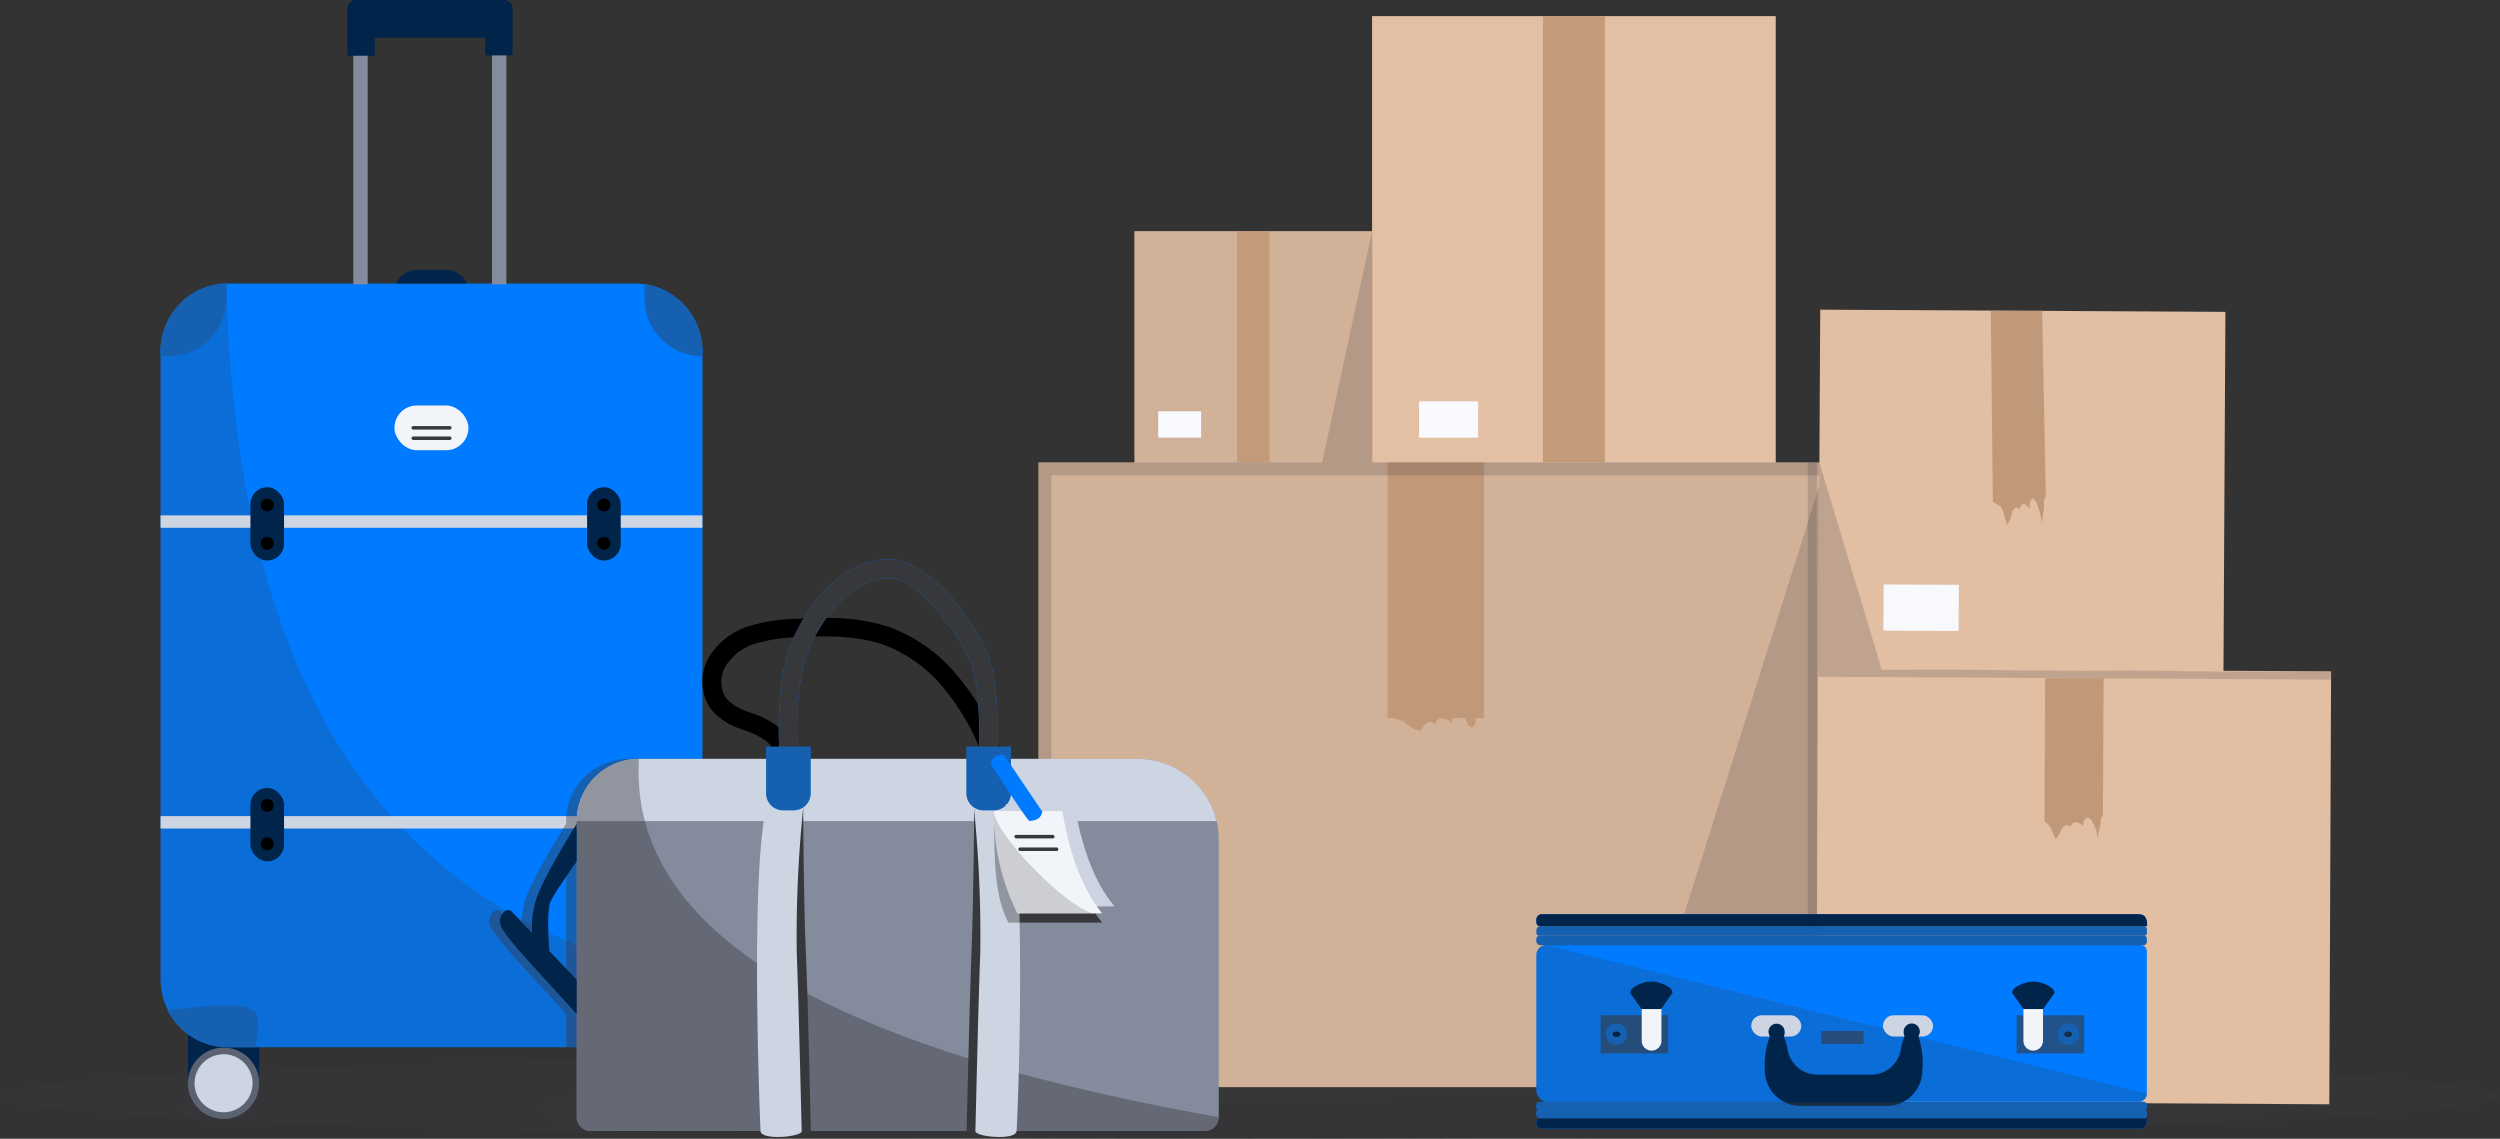 <svg xmlns="http://www.w3.org/2000/svg" viewBox="0 0 332 151.22"><rect x="0" y="0" width="332" height="151.22" fill="#333333" stroke="none"/><defs><style>.cls-1,.cls-15,.cls-20,.cls-5{fill:#37383c;}.cls-1,.cls-9{opacity:0.4;}.cls-2{fill:#00244a;}.cls-3{fill:#007bff;}.cls-19,.cls-4{opacity:0.2;}.cls-6{fill:#cdd4e2;}.cls-7{fill:#5b6271;}.cls-8{fill:#f1f4f9;}.cls-10{fill:#838b9d;}.cls-11{fill:#e3bfa3;}.cls-12{opacity:0.1;}.cls-13{fill:#c49b79;}.cls-14{fill:#f9faff;}.cls-15,.cls-16{fill-rule:evenodd;}.cls-16{fill:#c29978;}.cls-17{fill:#e2bea2;}.cls-18{fill:#f8f9fc;}.cls-19{fill:none;stroke:#37383c;stroke-miterlimit:10;stroke-width:1.21px;}.cls-20{opacity:0.6;}.cls-21{fill:#cdd3e1;}</style></defs><g id="Layer_2" data-name="Layer 2"><g id="Layer_2-2" data-name="Layer 2"><ellipse class="cls-1" cx="166" cy="145.56" rx="166" ry="5.66"/><path class="cls-1" d="M216.4,144.37s-53.35,2-56.21,1.94c-3.5-1-15.23-6.87-16.73-7.92,6.6-.63,26.2,4.93,35.15,4.93C200.27,143.32,216.4,138.36,216.4,144.37Z"/><path class="cls-1" d="M252.21,145.56s42.59,2.74,45.45,2.69c3.5-1,10.16-.54,11.67-1.6-6.6-.63-10.38-2.14-19.34-2.14C268.34,144.51,252.21,139.54,252.21,145.56Z"/><path class="cls-1" d="M90.54,146.65c-1.5,1-8.61,2.52-12.11,3.55-2.82.05-6.69-2.95-6.94-3.22C77.75,143.57,88.84,145,90.54,146.65Z"/><path class="cls-1" d="M34,147.35c-.77,1.52-1.36,1.21-4.61,1.51a11.89,11.89,0,0,1-5.74-1.31C30,145.91,32.07,146.89,34,147.35Z"/><rect class="cls-2" x="24.96" y="135.65" width="9.46" height="8.22"/><rect class="cls-2" x="81.02" y="135.65" width="9.46" height="8.22"/><path class="cls-3" d="M93.28,46.65v83.4a8.87,8.87,0,0,1-1,4.08,9,9,0,0,1-8,4.94H30.33a9,9,0,0,1-9-9V46.65a9,9,0,0,1,8.76-9H84.26a7.89,7.89,0,0,1,1.31.11A9,9,0,0,1,93.28,46.65Z"/><g class="cls-4"><path class="cls-5" d="M93.28,130.05a8.8,8.8,0,0,1-1,4.09,9,9,0,0,1-8,4.93H30.33a9,9,0,0,1-9-9V46.65a9,9,0,0,1,8.76-9C31.37,94.55,54,123.32,93.28,130.05Z"/></g><path class="cls-3" d="M92.29,134.14a9,9,0,0,1-8,4.93H80.61c-.25-1.2-.78-3.31,0-4.76C82.68,132.91,87.72,133.68,92.29,134.14Z"/><path class="cls-3" d="M22.23,134.14a9,9,0,0,0,8,4.93h3.66c.25-1.2.78-3.31,0-4.76C31.85,132.91,26.81,133.68,22.23,134.14Z"/><path class="cls-3" d="M93.28,46.65v.67h0a7.68,7.68,0,0,1-7.68-7.68v-1.9A9,9,0,0,1,93.28,46.65Z"/><path class="cls-3" d="M30.08,37.64v2a7.67,7.67,0,0,1-7.67,7.68H21.32v-.67A9,9,0,0,1,30.08,37.64Z"/><circle class="cls-6" cx="29.69" cy="143.86" r="4.29"/><path class="cls-7" d="M29.69,148.59a4.73,4.73,0,1,1,4.73-4.73A4.73,4.73,0,0,1,29.69,148.59Zm0-8.58a3.85,3.85,0,1,0,3.85,3.85A3.86,3.86,0,0,0,29.69,140Z"/><circle class="cls-6" cx="85.75" cy="143.86" r="4.29"/><path class="cls-7" d="M85.75,148.59a4.73,4.73,0,1,1,4.73-4.73A4.73,4.73,0,0,1,85.75,148.59Zm0-8.58a3.85,3.85,0,1,0,3.85,3.85A3.86,3.86,0,0,0,85.75,140Z"/><rect class="cls-8" x="52.38" y="53.85" width="9.83" height="5.94" rx="2.97"/><rect class="cls-5" x="54.64" y="57.96" width="5.33" height="0.47" rx="0.24"/><rect class="cls-5" x="54.64" y="56.58" width="5.33" height="0.47" rx="0.24"/><path class="cls-2" d="M62,37.64H52.62a3,3,0,0,1,2.74-1.8h3.88A3,3,0,0,1,62,37.64Z"/><rect class="cls-6" x="21.32" y="108.38" width="71.96" height="1.65"/><rect class="cls-2" x="33.26" y="104.64" width="4.46" height="9.74" rx="2.23"/><rect class="cls-2" x="77.97" y="104.64" width="4.46" height="9.74" rx="2.23"/><rect class="cls-6" x="21.32" y="68.44" width="71.96" height="1.65"/><rect class="cls-2" x="33.26" y="64.7" width="4.46" height="9.74" rx="2.23"/><rect class="cls-2" x="77.97" y="64.7" width="4.46" height="9.74" rx="2.23"/><g class="cls-9"><path class="cls-5" d="M92.29,134.14a9,9,0,0,1-8,4.93H80.61c-.25-1.2-.78-3.31,0-4.76C82.68,132.91,87.72,133.68,92.29,134.14Z"/></g><g class="cls-9"><path class="cls-5" d="M22.23,134.14a9,9,0,0,0,8,4.93h3.66c.25-1.2.78-3.31,0-4.76C31.85,132.91,26.81,133.68,22.23,134.14Z"/></g><g class="cls-9"><path class="cls-5" d="M93.28,46.65v.67h0a7.68,7.68,0,0,1-7.68-7.68v-1.9A9,9,0,0,1,93.28,46.65Z"/></g><g class="cls-9"><path class="cls-5" d="M30.08,37.64v2a7.67,7.67,0,0,1-7.67,7.68H21.32v-.67A9,9,0,0,1,30.08,37.64Z"/></g><rect class="cls-10" x="46.92" y="0.82" width="1.91" height="36.93"/><rect class="cls-10" x="65.34" y="0.82" width="1.91" height="36.93"/><path class="cls-2" d="M68.07,1.06v6.3H64.45V5H49.76v2.4H46.14V1.06A1.09,1.09,0,0,1,47.23,0H67A1.09,1.09,0,0,1,68.07,1.06Z"/><g class="cls-9"><path class="cls-5" d="M75.18,109.05v.36s-4.72,7.48-5.49,10.33a12.89,12.89,0,0,0-.44,4.16L66.49,121c-.63-.58-1.82.58-1.42,1.84.35,1.49,6.36,7.58,10.11,11.83v4.39h9.08a9,9,0,0,0,8-4.94,8.87,8.87,0,0,0,1-4.08V100.78H83.44A8.26,8.26,0,0,0,75.18,109.05Zm0,21-3.66-3.82c0-.83-.4-5.3.21-6.61s3.45-5.24,3.45-5.24Z"/></g><circle cx="80.2" cy="67.06" r="0.86"/><circle cx="35.49" cy="67.06" r="0.86"/><circle cx="80.2" cy="72.15" r="0.86"/><circle cx="35.49" cy="72.15" r="0.86"/><circle cx="80.2" cy="106.96" r="0.86"/><circle cx="35.49" cy="106.96" r="0.86"/><circle cx="80.2" cy="112.06" r="0.86"/><circle cx="35.49" cy="112.06" r="0.86"/><rect class="cls-11" x="182.22" y="2.15" width="53.61" height="60.13" transform="translate(418.04 64.42) rotate(-180)"/><rect class="cls-11" x="150.65" y="30.7" width="31.57" height="31.57" transform="translate(332.87 92.97) rotate(-180)"/><g class="cls-12"><rect class="cls-5" x="150.65" y="30.7" width="31.57" height="31.57"/></g><rect class="cls-13" x="204.92" y="2.15" width="8.21" height="59.26" transform="translate(418.04 63.56) rotate(-180)"/><rect class="cls-13" x="164.28" y="30.7" width="4.31" height="30.71" transform="translate(332.87 92.11) rotate(-180)"/><rect class="cls-14" x="153.81" y="54.62" width="5.7" height="3.5"/><rect class="cls-14" x="188.45" y="53.3" width="7.85" height="4.82"/><g class="cls-4"><polygon class="cls-15" points="175.4 62.27 182.22 62.27 182.22 30.7 175.4 62.27"/></g><rect class="cls-11" x="137.89" y="61.41" width="104.69" height="82.96" transform="translate(380.48 205.78) rotate(-180)"/><g class="cls-12"><rect class="cls-5" x="137.89" y="61.41" width="104.69" height="82.96"/></g><g class="cls-4"><polygon class="cls-15" points="216.4 144.37 242.59 144.37 242.59 61.41 216.4 144.37"/></g><path class="cls-16" d="M184.27,61.41V95.35H185a6.34,6.34,0,0,1,1.53.57c.74.74,2.18,1.39,2.28,1a1.32,1.32,0,0,1,.79-.93.86.86,0,0,1,1.1.35c-.24-.42.29-1,.82-.93a2.28,2.28,0,0,1,1.34.68,2.66,2.66,0,0,1,.05-.74h1.62l.09.2c.6,1.45,1.26,1.35,1.4-.2h1.06V61.41Z"/><g class="cls-4"><polygon class="cls-5" points="137.89 144.37 139.62 144.37 139.62 63.13 242.59 63.13 242.59 61.41 137.89 61.41 137.89 144.37"/></g><polygon class="cls-17" points="241.19 146.28 309.33 146.65 309.57 89.16 241.44 88.79 241.19 146.28"/><path class="cls-16" d="M271.51,109.14a1.48,1.48,0,0,1,.56.44c.54.58.49,1.33,1,1.91,0-.32.55-.82.62-1.12a1,1,0,0,1,.57-.73.62.62,0,0,1,.81.28c-.18-.33.21-.75.59-.73a1.58,1.58,0,0,1,1,.54,2.06,2.06,0,0,1,.06-.7.64.64,0,0,1,.52-.43c.36,0,.57.37.7.71a4.72,4.72,0,0,1,.62,2.18c.07-1.31.33-1.12.41-2.42,0-.27.08-.61.3-.72l.09-18.27-7.77,0Z"/><g class="cls-4"><rect class="cls-5" x="275.03" y="55.49" width="1.01" height="68.14" transform="translate(184.43 364.59) rotate(-89.68)"/></g><rect class="cls-17" x="241.6" y="41.27" width="53.81" height="47.73" transform="translate(536.65 131.72) rotate(-179.69)"/><g class="cls-4"><polygon class="cls-5" points="241.47 88.85 249.9 88.94 241.62 61.41 241.47 88.85"/></g><rect class="cls-18" x="251.73" y="127.98" width="8.86" height="14.44" transform="translate(119.57 390.63) rotate(-89.69)"/><rect class="cls-18" x="252.06" y="75.72" width="6.13" height="9.99" transform="translate(173.03 335.39) rotate(-89.69)"/><path class="cls-16" d="M264.65,66.66a4.27,4.27,0,0,1,1.09.67c.46.76.44,1.7.91,2.46,0-.41.44-1,.49-1.41a1.28,1.28,0,0,1,.46-.91c.24-.16.57,0,.68.38-.16-.43.15-.95.47-.91s.59.37.83.71a3.75,3.75,0,0,1,0-.89c.06-.28.22-.53.42-.53s.48.49.6.92a8.88,8.88,0,0,1,.57,2.78c0-1.65.25-1.41.27-3.06,0-.34.06-.78.24-.9l-.48-24.69-6.82,0Z"/><line class="cls-19" x1="240.68" y1="144.37" x2="240.68" y2="61.41"/><path class="cls-3" d="M205.36,125.5h78.91a.83.83,0,0,1,.83.83v18.9a1.09,1.09,0,0,1-1.09,1.09H205.58a1.55,1.55,0,0,1-1.55-1.55V126.83A1.33,1.33,0,0,1,205.36,125.5Z"/><g class="cls-4"><path class="cls-5" d="M284,146.31H205.58a1.54,1.54,0,0,1-1.55-1.55V126.83a1.34,1.34,0,0,1,1.33-1.33l79.74,19.73A1.08,1.08,0,0,1,284,146.31Z"/></g><path class="cls-3" d="M204.54,146.31h80.14a.42.42,0,0,1,.42.42v.3a.37.37,0,0,1-.37.37H204.47A.44.44,0,0,1,204,147v-.14A.51.51,0,0,1,204.54,146.31Z"/><path class="cls-3" d="M204.36,147.4h80.43a.31.31,0,0,1,.31.31v.41a.37.37,0,0,1-.37.37H204.55A.52.52,0,0,1,204,148v-.24A.33.33,0,0,1,204.36,147.4Z"/><path class="cls-3" d="M283.85,149.88H204.69a.67.67,0,0,1-.66-.66V149a.47.47,0,0,1,.47-.47H285a.14.14,0,0,1,.14.14h0C285.1,149.79,284.54,149.88,283.85,149.88Z"/><path class="cls-3" d="M204.5,124.25h80.2a.4.4,0,0,1,.4.4v.4a.45.45,0,0,1-.45.45H204.58a.55.55,0,0,1-.55-.55v-.23A.47.47,0,0,1,204.5,124.25Z"/><path class="cls-3" d="M204.59,123H284.7a.4.4,0,0,1,.4.4v.52a.33.33,0,0,1-.33.33H204.39a.35.35,0,0,1-.35-.35v-.34a.56.56,0,0,1,.56-.56Z"/><path class="cls-3" d="M283.85,121.41H204.69a.72.72,0,0,0-.66.76v.29a.51.51,0,0,0,.47.54H285a.15.15,0,0,0,.14-.16h0C285.1,121.52,284.54,121.41,283.85,121.41Z"/><path class="cls-2" d="M283.85,121.41H204.69a.72.72,0,0,0-.66.76v.29a.51.51,0,0,0,.47.54H285a.15.15,0,0,0,.14-.16h0C285.1,121.52,284.54,121.41,283.85,121.41Z"/><rect class="cls-6" x="232.56" y="134.83" width="6.65" height="2.82" rx="1.41"/><rect class="cls-6" x="250.06" y="134.83" width="6.65" height="2.82" rx="1.41"/><path class="cls-2" d="M255.28,142.16a4.7,4.7,0,0,1-4.7,4.7h-11.5a4.71,4.71,0,0,1-4.7-4.7,10.8,10.8,0,0,1,.65-4.51l-.12-.31A1.07,1.07,0,1,1,237,137a1.09,1.09,0,0,1,0,.26l-.1.42h0a7.86,7.86,0,0,1,.49,1.7,4,4,0,0,0,3.95,3.34h7.09a4,4,0,0,0,4-3.34,7.33,7.33,0,0,1,.49-1.7h0l-.11-.42a1.09,1.09,0,0,1,0-.26,1.07,1.07,0,1,1,2.07.37l-.11.31A10.86,10.86,0,0,1,255.28,142.16Z"/><rect class="cls-20" x="241.87" y="136.92" width="5.62" height="1.71"/><rect class="cls-20" x="267.81" y="134.83" width="8.97" height="5.07"/><circle class="cls-3" cx="274.7" cy="137.32" r="1.41"/><ellipse class="cls-2" cx="274.66" cy="137.35" rx="0.53" ry="0.36"/><path class="cls-8" d="M268.71,133.33h2.6a0,0,0,0,1,0,0v4.89a1.3,1.3,0,0,1-1.3,1.3h0a1.3,1.3,0,0,1-1.3-1.3v-4.89A0,0,0,0,1,268.71,133.33Z"/><path class="cls-2" d="M272.83,131.89,271.32,134h-2.61l-1.51-2.17h0c0-.81,1.85-1.47,2.67-1.47h.29c.82,0,2.67.66,2.67,1.47Z"/><rect class="cls-20" x="212.55" y="134.83" width="8.97" height="5.07" transform="translate(434.08 274.72) rotate(-180)"/><circle class="cls-3" cx="214.64" cy="137.32" r="1.41"/><g class="cls-9"><path class="cls-5" d="M284.73,147.4H204.47A.44.44,0,0,1,204,147v-.14a.51.51,0,0,1,.51-.52h80.14a.42.42,0,0,1,.42.42v.3A.37.37,0,0,1,284.73,147.4Z"/></g><g class="cls-9"><path class="cls-5" d="M284.72,148.49H204.55A.52.52,0,0,1,204,148v-.24a.33.33,0,0,1,.33-.33h80.43a.31.31,0,0,1,.31.31v.41A.37.37,0,0,1,284.72,148.49Z"/></g><path class="cls-2" d="M283.85,149.88H204.69a.67.67,0,0,1-.66-.66V149a.47.47,0,0,1,.47-.47H285a.14.14,0,0,1,.14.14h0C285.1,149.79,284.54,149.88,283.85,149.88Z"/><g class="cls-9"><path class="cls-5" d="M284.7,124.25H204.5a.47.47,0,0,0-.47.47V125a.55.55,0,0,0,.55.55h80.07a.45.45,0,0,0,.45-.45v-.4A.4.4,0,0,0,284.7,124.25Z"/></g><g class="cls-9"><path class="cls-5" d="M284.7,123H204.59a.56.56,0,0,0-.56.56v.33a.36.36,0,0,0,.36.36h80.38a.33.33,0,0,0,.33-.33v-.52A.4.4,0,0,0,284.7,123Z"/></g><g class="cls-9"><circle class="cls-5" cx="274.7" cy="137.32" r="1.41"/></g><g class="cls-9"><circle class="cls-5" cx="214.64" cy="137.32" r="1.41"/></g><ellipse class="cls-2" cx="214.67" cy="137.35" rx="0.53" ry="0.36"/><path class="cls-8" d="M219.32,133.33h0a1.3,1.3,0,0,1,1.3,1.3v4.89a0,0,0,0,1,0,0H218a0,0,0,0,1,0,0v-4.89A1.3,1.3,0,0,1,219.32,133.33Z" transform="translate(438.64 272.85) rotate(-180)"/><path class="cls-2" d="M216.51,131.89,218,134h2.6l1.51-2.17h0c0-.81-1.85-1.47-2.66-1.47h-.3c-.81,0-2.66.66-2.66,1.47Z"/><path d="M103.92,102.23a1,1,0,0,1-.34,0,1.24,1.24,0,0,1-.84-1.53,2.43,2.43,0,0,0-1-2.28A10,10,0,0,0,98.91,97l-.5-.19a8.72,8.72,0,0,1-3.93-2.54,6.46,6.46,0,0,1-.29-7.06,9.58,9.58,0,0,1,5.39-4.1,23.8,23.8,0,0,1,6.28-.94c3.91-.21,8.43-.29,12.57,1.23a21.38,21.38,0,0,1,8.68,6.28,34.61,34.61,0,0,1,5.4,9,1.23,1.23,0,0,1-2.27,1,32.32,32.32,0,0,0-5-8.41,19,19,0,0,0-7.66-5.56c-3.69-1.36-7.92-1.27-11.59-1.08a21.37,21.37,0,0,0-5.62.82,7.11,7.11,0,0,0-4,3,4,4,0,0,0,.08,4.3,6.74,6.74,0,0,0,2.89,1.77l.48.18a12.15,12.15,0,0,1,3.51,1.79,4.74,4.74,0,0,1,1.82,4.88A1.24,1.24,0,0,1,103.92,102.23Z"/><path class="cls-10" d="M161.85,111.57v36.78A1.85,1.85,0,0,1,160,150.2H78.43a1.85,1.85,0,0,1-1.85-1.85v-39.3a8.28,8.28,0,0,1,8.28-8.27h66.21a10.8,10.8,0,0,1,10.46,8.13A11.07,11.07,0,0,1,161.85,111.57Z"/><path class="cls-6" d="M161.53,108.91v.14H76.58a8.28,8.28,0,0,1,8.28-8.27h66.21A10.8,10.8,0,0,1,161.53,108.91Z"/><path class="cls-5" d="M146.37,122.52H135.12a29.79,29.79,0,0,1-3.12-13.6h9.09C142,114.45,143.66,119.14,146.37,122.52Z"/><g class="cls-9"><path class="cls-5" d="M160,150.2H78.43a1.85,1.85,0,0,1-1.85-1.85v-39.3a8.28,8.28,0,0,1,8.27-8.27c-1.41,24,27.62,38.84,77,47.57A1.85,1.85,0,0,1,160,150.2Z"/></g><path class="cls-3" d="M104.71,100.4a1.23,1.23,0,0,1-1.23-1.15c0-.37-.59-9,1.82-14.38,2.3-5.14,6.84-10.59,12.72-10.59h.14c6,.09,12,9.62,13.24,13.23s1.13,11.36,1.12,11.68a1.23,1.23,0,1,1-2.46,0c0-.08.16-7.53-1-10.82s-6.69-11.51-10.95-11.58H118c-4.7,0-8.57,4.91-10.47,9.14-2.16,4.82-1.62,13.12-1.61,13.2a1.23,1.23,0,0,1-1.15,1.31Z"/><path class="cls-5" d="M104.71,100.4a1.23,1.23,0,0,1-1.23-1.15c0-.37-.59-9,1.82-14.38,2.3-5.14,6.84-10.59,12.72-10.59h.14c6,.09,12,9.62,13.24,13.23s1.13,11.36,1.12,11.68a1.23,1.23,0,1,1-2.46,0c0-.08.16-7.53-1-10.82s-6.69-11.51-10.95-11.58H118c-4.7,0-8.57,4.91-10.47,9.14-2.16,4.82-1.62,13.12-1.61,13.2a1.23,1.23,0,0,1-1.15,1.31Z"/><path class="cls-2" d="M76.58,130.1v4.58c-3.74-4.25-9.75-10.34-10.1-11.83-.4-1.26.79-2.42,1.42-1.84Z"/><path class="cls-2" d="M76.58,109.41s-4.71,7.48-5.48,10.33-.46,5.3,0,5.75,1.84,1.61,1.83.78-.4-5.3.21-6.61,3.44-5.24,3.44-5.24Z"/><path class="cls-5" d="M106.67,107.23s0,11.13.35,19.33.62,22.85.66,23.64-5.4,1.29-5.48,0-1.47-36.26,1-43.76Z"/><path class="cls-5" d="M129.37,107.23s-.05,11.13-.36,19.33-.61,22.85-.65,23.64,5.39,1.29,5.47,0,1.47-36.26-1-43.76Z"/><path class="cls-6" d="M106.67,107.23a166.67,166.67,0,0,0-.86,19.33c.31,8.2.62,22.85.66,23.64s-5.4,1.29-5.47,0-1.48-36.26,1-43.76Z"/><path class="cls-6" d="M135,150.2c-.08,1.3-5.51.78-5.47,0s.34-15.44.65-23.64a167.71,167.71,0,0,0-.85-19.33l4.63-.8a16.55,16.55,0,0,1,.56,2.49,109.84,109.84,0,0,1,.88,13.6C135.67,134.87,135.09,149.37,135,150.2Z"/><g class="cls-9"><path class="cls-5" d="M135.44,122.52h-1.52c-2.09-3.91-1.83-9.7-1.92-14.81l2.56,1.21A109.84,109.84,0,0,1,135.44,122.52Z"/></g><path class="cls-3" d="M101.75,99.16h5.91a0,0,0,0,1,0,0v6.19a2.26,2.26,0,0,1-2.26,2.26H104a2.26,2.26,0,0,1-2.26-2.26V99.16A0,0,0,0,1,101.75,99.16Z"/><path class="cls-3" d="M128.34,99.16h5.91a0,0,0,0,1,0,0v6.19a2.26,2.26,0,0,1-2.26,2.26H130.6a2.26,2.26,0,0,1-2.26-2.26V99.16A0,0,0,0,1,128.34,99.16Z"/><g class="cls-9"><path class="cls-5" d="M105.4,107.61H104a2.26,2.26,0,0,1-2.26-2.26V99.16h5.91v6.19A2.26,2.26,0,0,1,105.4,107.61Z"/></g><g class="cls-9"><path class="cls-5" d="M132,107.61H130.6a2.26,2.26,0,0,1-2.26-2.26V99.16h5.9v6.19A2.26,2.26,0,0,1,132,107.61Z"/></g><path class="cls-21" d="M148,120.37H136.7a29.79,29.79,0,0,1-3.12-13.6h9.09C143.6,112.3,145.23,117,148,120.37Z"/><path class="cls-8" d="M146.37,121.31H135.12a29.76,29.76,0,0,1-3.12-13.6h9.09C142,113.24,143.66,117.93,146.37,121.31Z"/><g class="cls-4"><path class="cls-5" d="M146.37,121.31H135.12a29.76,29.76,0,0,1-3.12-13.6C132,110.94,143.65,122.68,146.37,121.31Z"/></g><path class="cls-3" d="M133.35,100.28s-1.51-.23-1.8,1.13c0,0,3.8,6,5.1,7.6,1,0,1.63-.39,1.77-1.22Z"/><rect class="cls-5" x="134.71" y="110.87" width="5.33" height="0.47" rx="0.24"/><rect class="cls-5" x="135.23" y="112.54" width="5.33" height="0.47" rx="0.24"/></g></g></svg>